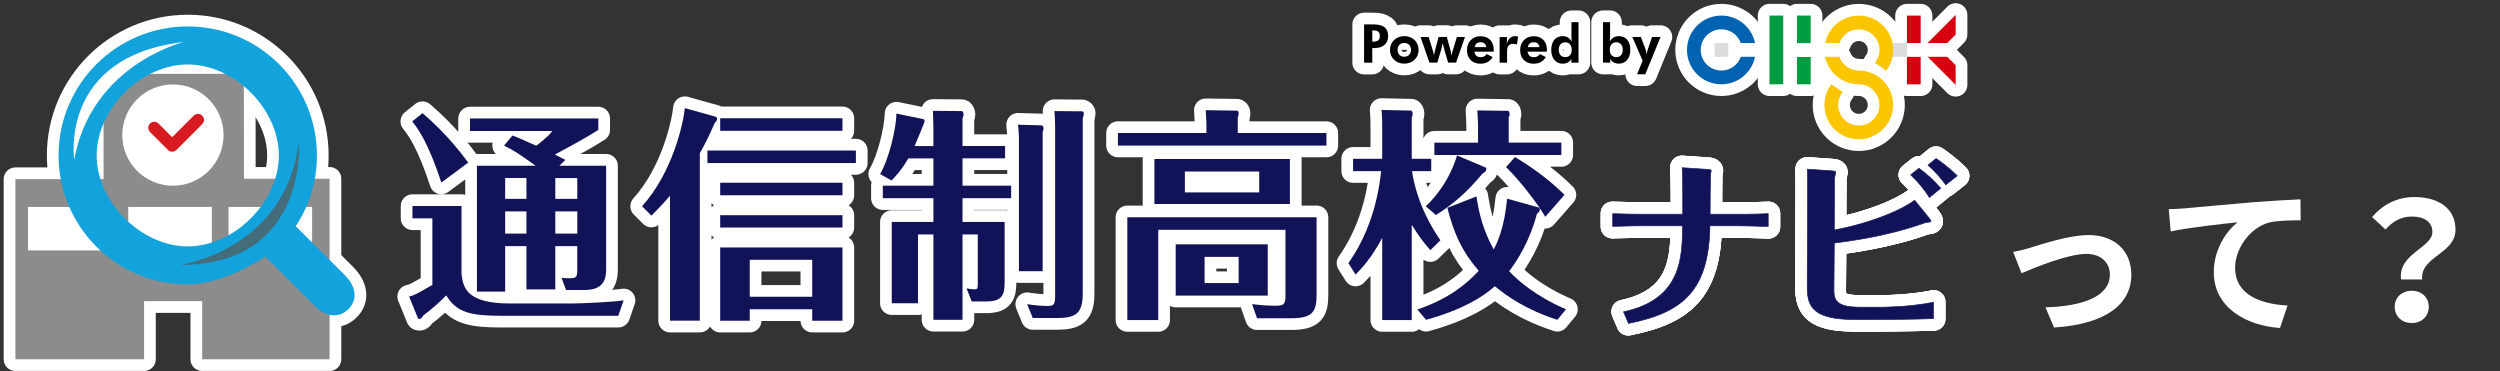 <svg width="310" height="46" viewBox="0 0 310 46" fill="none" xmlns="http://www.w3.org/2000/svg">
<rect x="0" y="0" width="310" height="46" fill="#333333" stroke="none"/>
<path d="M249.635 31.241C250.225 31.139 251.159 30.916 251.769 30.712C253.13 30.306 256.544 29.148 258.982 29.148C262.152 29.148 264.285 31.037 264.285 34.085C264.285 37.722 261.095 40.222 254.695 40.608L253.638 38.108C258.21 37.986 261.624 36.788 261.624 34.045C261.624 32.541 260.486 31.484 258.738 31.484C256.402 31.484 252.399 33.151 250.672 33.882L249.635 31.241ZM268.922 25.937C269.715 25.917 270.487 25.876 270.893 25.836C272.559 25.673 275.892 25.389 279.569 25.064C281.642 24.901 283.857 24.779 285.259 24.718L285.279 27.319C284.202 27.319 282.475 27.339 281.398 27.583C278.98 28.233 277.151 30.834 277.151 33.212C277.151 36.524 280.26 37.702 283.654 37.885L282.719 40.669C278.492 40.384 274.51 38.108 274.51 33.76C274.51 30.855 276.135 28.579 277.477 27.563C275.749 27.746 271.503 28.193 269.166 28.701L268.922 25.937ZM297.735 34.654C297.308 31.464 301.616 30.733 301.616 28.762C301.616 27.543 300.64 26.852 299.055 26.852C297.796 26.852 296.739 27.4 295.804 28.457L294.138 26.913C295.418 25.409 297.206 24.434 299.381 24.434C302.327 24.434 304.481 25.795 304.481 28.497C304.481 31.484 300.051 31.83 300.356 34.654H297.735ZM296.942 38.047C296.942 36.869 297.836 36.056 299.055 36.056C300.275 36.056 301.169 36.869 301.169 38.047C301.169 39.226 300.275 40.059 299.055 40.059C297.836 40.059 296.942 39.226 296.942 38.047Z" fill="white"/>
<g clip-path="url(#clip0_361_2135)">
<path d="M30.25 22.163H40.87V44.549H25.069V37.341H17.865V44.549H1.907V22.212H12.841V9.156H30.238L30.25 22.163Z" stroke="white" stroke-width="2.901" stroke-linecap="round" stroke-linejoin="round"/>
<path d="M13.832 25.661H3.47V31.049H13.832V25.661Z" stroke="white" stroke-width="2.901" stroke-linecap="round" stroke-linejoin="round"/>
<path d="M26.267 25.661H15.905V31.049H26.267V25.661Z" stroke="white" stroke-width="2.901" stroke-linecap="round" stroke-linejoin="round"/>
<path d="M38.702 25.661H28.339V31.049H38.702V25.661Z" stroke="white" stroke-width="2.901" stroke-linecap="round" stroke-linejoin="round"/>
<path d="M42.784 34.145L36.807 28.181C36.762 28.135 36.712 28.106 36.662 28.065C38.329 25.54 39.298 22.523 39.298 19.273C39.298 10.441 32.128 3.278 23.283 3.278C14.437 3.278 7.262 10.436 7.262 19.273C7.262 28.11 14.433 35.269 23.278 35.269C26.532 35.269 30.383 33.47 32.911 31.808C32.953 31.853 32.986 31.907 33.031 31.953L39.008 37.917C40.281 39.185 41.926 39.6 43.199 38.332C44.471 37.063 44.057 35.418 42.784 34.149V34.145ZM23.283 30.552C17.505 30.552 11.988 25.043 11.988 19.273C11.988 13.504 17.5 7.995 23.283 7.995C29.065 7.995 34.578 13.504 34.578 19.273C34.578 25.043 29.065 30.552 23.283 30.552Z" stroke="white" stroke-width="2.901" stroke-linecap="round" stroke-linejoin="round"/>
<path d="M21.442 23.029C24.91 23.029 27.722 20.217 27.722 16.749C27.722 13.281 24.91 10.47 21.442 10.47C17.974 10.47 15.163 13.281 15.163 16.749C15.163 20.217 17.974 23.029 21.442 23.029Z" stroke="white" stroke-width="2.901" stroke-linecap="round" stroke-linejoin="round"/>
<path d="M21.351 18.813C21.16 18.813 20.97 18.739 20.825 18.594L18.603 16.372C18.313 16.082 18.313 15.609 18.603 15.319C18.893 15.029 19.366 15.029 19.656 15.319L21.351 17.014L24.024 14.341C24.315 14.051 24.787 14.051 25.077 14.341C25.367 14.631 25.367 15.104 25.077 15.394L21.877 18.594C21.732 18.739 21.542 18.813 21.351 18.813Z" stroke="white" stroke-width="2.901" stroke-linecap="round" stroke-linejoin="round"/>
<path d="M9.202 19.85C9.202 19.85 7.238 7.004 22.814 5.201C22.814 5.201 11.308 7.966 9.198 19.854L9.202 19.85Z" stroke="white" stroke-width="2.901" stroke-linecap="round" stroke-linejoin="round"/>
<path d="M37.081 17.429C37.081 17.429 38.362 32.889 22.321 32.852C22.321 32.852 35.506 31.053 37.081 17.429Z" stroke="white" stroke-width="2.901" stroke-linecap="round" stroke-linejoin="round"/>
<path d="M219.258 28.09C216.979 28.019 216.32 27.999 215.545 27.999H212.034C211.918 35.977 208.73 38.759 201.937 40.102L201.323 38.668C208.527 37.117 208.594 31.965 208.639 27.999H203.831C202.944 27.999 202.671 27.999 199.98 28.069V26.498C201.506 26.544 202.534 26.569 203.831 26.569H208.664V24.107C208.664 23.24 208.639 21.599 208.594 20.803L211.715 21.01C212.1 21.031 212.191 21.081 212.191 21.193C212.191 21.238 212.121 21.512 212.1 21.582C212.079 21.74 212.055 25.777 212.055 26.573H215.52C216.158 26.573 217.663 26.573 219.258 26.502V28.098V28.09Z" stroke="white" stroke-width="2.901" stroke-linecap="round" stroke-linejoin="round"/>
<path d="M201.908 40.151L201.895 40.122L201.261 38.639L201.311 38.626C204.494 37.942 206.563 36.5 207.624 34.22C208.54 32.26 208.573 30.021 208.594 28.04H203.827C202.936 28.04 202.666 28.04 199.976 28.11H199.935V26.452H199.976C201.456 26.498 202.509 26.523 203.827 26.523H208.618V24.102C208.618 23.224 208.594 21.582 208.548 20.799V20.753H208.594L211.715 20.96C212.071 20.981 212.233 21.018 212.233 21.184C212.233 21.238 212.162 21.52 212.142 21.586C212.121 21.731 212.1 25.644 212.096 26.523H215.52C216.162 26.523 217.663 26.523 219.254 26.452H219.296V28.131L218.587 28.11C216.825 28.056 216.233 28.04 215.536 28.04H212.067C212.005 31.974 211.192 34.684 209.514 36.566C207.955 38.311 205.617 39.414 201.937 40.143L201.904 40.151H201.908ZM201.377 38.697L201.958 40.056C205.601 39.331 207.914 38.236 209.456 36.512C211.126 34.639 211.934 31.936 211.988 27.998V27.957H215.54C216.237 27.957 216.83 27.974 218.591 28.027L219.213 28.048V26.54C217.634 26.606 216.15 26.606 215.516 26.606H212.009V26.564C212.009 25.752 212.034 21.727 212.055 21.566C212.079 21.483 212.146 21.217 212.146 21.184C212.146 21.118 212.113 21.068 211.706 21.043L208.631 20.84C208.672 21.644 208.697 23.236 208.697 24.102V26.606H203.823C202.517 26.606 201.473 26.581 200.014 26.54V28.027C202.662 27.961 202.936 27.961 203.823 27.961H208.676V28.003C208.652 30 208.627 32.268 207.698 34.261C206.629 36.554 204.561 38.004 201.377 38.701V38.697Z" stroke="white" stroke-width="2.901" stroke-linecap="round" stroke-linejoin="round"/>
<path d="M227.445 28.525C231.092 27.841 235.262 26.428 237.405 24.832L239.183 27.02C239.274 27.132 239.432 27.34 239.432 27.451C239.432 27.543 238.773 27.588 238.657 27.634C234.143 29.275 229.219 29.913 227.441 30.141L227.395 35.861C227.395 37.275 227.689 38.096 230.769 38.096H233.003C233.505 38.096 236.651 38.096 239.726 37.482V39.509C237.38 39.6 232.978 39.621 232.294 39.621H230.04C224.796 39.621 224.092 38.004 224.092 35.609L224.137 23.916C224.137 23.074 224.137 21.818 224.116 20.977L227.126 21.184C227.582 21.209 227.627 21.276 227.627 21.367C227.627 21.479 227.47 22.005 227.47 22.142L227.449 28.525H227.445ZM239.25 24.488C238.586 23.439 237.699 22.39 236.924 21.686L237.948 20.865C238.951 21.595 239.817 22.39 240.638 23.348L239.25 24.488ZM241.281 22.917C240.642 22.075 239.888 21.163 239.071 20.48L240.074 19.659C240.485 19.933 241.625 20.728 242.694 21.802L241.281 22.917Z" stroke="white" stroke-width="2.901" stroke-linecap="round" stroke-linejoin="round"/>
<path d="M232.298 39.666H230.044C225.008 39.666 224.054 38.24 224.054 35.613L224.1 23.92C224.1 23.087 224.1 21.823 224.079 20.981V20.936H224.125L227.134 21.143C227.544 21.163 227.673 21.217 227.673 21.367C227.673 21.425 227.64 21.57 227.598 21.731C227.561 21.893 227.515 22.071 227.515 22.142L227.494 28.475C232.083 27.609 235.768 26.005 237.388 24.799L237.422 24.774L237.446 24.803L239.225 26.991C239.353 27.153 239.486 27.331 239.486 27.451C239.486 27.538 239.332 27.567 238.955 27.621C238.839 27.638 238.719 27.654 238.686 27.671C234.168 29.312 229.186 29.959 227.499 30.174L227.453 35.861C227.453 37.225 227.677 38.054 230.786 38.054H233.02C234.114 38.054 236.961 37.996 239.734 37.441L239.784 37.432V39.55H239.743C237.355 39.646 232.899 39.666 232.311 39.666H232.298ZM224.158 21.023C224.179 21.864 224.179 23.099 224.179 23.92L224.133 35.613C224.133 38.187 225.074 39.584 230.039 39.584H232.294C232.883 39.584 237.289 39.563 239.685 39.472V37.532C236.92 38.079 234.093 38.137 233.003 38.137H230.769C227.59 38.137 227.354 37.237 227.354 35.861L227.399 30.104H227.436C229.086 29.889 234.106 29.246 238.644 27.596C238.686 27.58 238.781 27.563 238.934 27.543C239.08 27.522 239.349 27.48 239.395 27.443C239.386 27.335 239.212 27.116 239.154 27.045L237.401 24.89C235.751 26.104 232.05 27.704 227.453 28.566L227.403 28.575V28.525L227.428 22.142C227.428 22.067 227.47 21.893 227.515 21.715C227.553 21.57 227.59 21.416 227.59 21.367C227.59 21.317 227.59 21.25 227.126 21.226L224.162 21.023H224.158ZM239.241 24.55L239.216 24.508C238.582 23.505 237.716 22.461 236.899 21.715L236.862 21.682L237.952 20.811L237.977 20.828C238.997 21.57 239.85 22.357 240.675 23.319L240.704 23.352L240.671 23.377L239.245 24.546L239.241 24.55ZM236.99 21.686C237.79 22.424 238.636 23.443 239.262 24.425L240.584 23.344C239.78 22.411 238.943 21.64 237.956 20.915L236.995 21.686H236.99ZM241.272 22.975L241.247 22.942C240.725 22.249 239.925 21.246 239.042 20.509L239.005 20.475L240.07 19.605L240.095 19.622C240.431 19.845 241.616 20.666 242.723 21.769L242.756 21.802L241.272 22.975ZM239.133 20.48C239.996 21.205 240.771 22.175 241.289 22.859L242.632 21.798C241.566 20.741 240.439 19.953 240.074 19.709L239.133 20.48Z" stroke="white" stroke-width="2.901" stroke-linecap="round" stroke-linejoin="round"/>
<path d="M219.258 28.09C216.979 28.019 216.32 27.999 215.545 27.999H212.034C211.918 35.977 208.73 38.759 201.937 40.102L201.323 38.668C208.527 37.117 208.594 31.965 208.639 27.999H203.831C202.944 27.999 202.671 27.999 199.98 28.069V26.498C201.506 26.544 202.534 26.569 203.831 26.569H208.664V24.107C208.664 23.24 208.639 21.599 208.594 20.803L211.715 21.01C212.1 21.031 212.191 21.081 212.191 21.193C212.191 21.238 212.121 21.512 212.1 21.582C212.079 21.74 212.055 25.777 212.055 26.573H215.52C216.158 26.573 217.663 26.573 219.258 26.502V28.098V28.09Z" stroke="white" stroke-width="2.901" stroke-linecap="round" stroke-linejoin="round"/>
<path d="M201.908 40.151L201.895 40.122L201.261 38.639L201.311 38.626C204.494 37.942 206.563 36.5 207.624 34.22C208.54 32.26 208.573 30.021 208.594 28.04H203.827C202.936 28.04 202.666 28.04 199.976 28.11H199.935V26.452H199.976C201.456 26.498 202.509 26.523 203.827 26.523H208.618V24.102C208.618 23.224 208.594 21.582 208.548 20.799V20.753H208.594L211.715 20.96C212.071 20.981 212.233 21.018 212.233 21.184C212.233 21.238 212.162 21.52 212.142 21.586C212.121 21.731 212.1 25.644 212.096 26.523H215.52C216.162 26.523 217.663 26.523 219.254 26.452H219.296V28.131L218.587 28.11C216.825 28.056 216.233 28.04 215.536 28.04H212.067C212.005 31.974 211.192 34.684 209.514 36.566C207.955 38.311 205.617 39.414 201.937 40.143L201.904 40.151H201.908ZM201.377 38.697L201.958 40.056C205.601 39.331 207.914 38.236 209.456 36.512C211.126 34.639 211.934 31.936 211.988 27.998V27.957H215.54C216.237 27.957 216.83 27.974 218.591 28.027L219.213 28.048V26.54C217.634 26.606 216.15 26.606 215.516 26.606H212.009V26.564C212.009 25.752 212.034 21.727 212.055 21.566C212.079 21.483 212.146 21.217 212.146 21.184C212.146 21.118 212.113 21.068 211.706 21.043L208.631 20.84C208.672 21.644 208.697 23.236 208.697 24.102V26.606H203.823C202.517 26.606 201.473 26.581 200.014 26.54V28.027C202.662 27.961 202.936 27.961 203.823 27.961H208.676V28.003C208.652 30 208.627 32.268 207.698 34.261C206.629 36.554 204.561 38.004 201.377 38.701V38.697Z" stroke="white" stroke-width="2.901" stroke-linecap="round" stroke-linejoin="round"/>
<path d="M227.445 28.525C231.092 27.841 235.262 26.428 237.405 24.832L239.183 27.02C239.274 27.132 239.432 27.34 239.432 27.451C239.432 27.543 238.773 27.588 238.657 27.634C234.143 29.275 229.219 29.913 227.441 30.141L227.395 35.861C227.395 37.275 227.689 38.096 230.769 38.096H233.003C233.505 38.096 236.651 38.096 239.726 37.482V39.509C237.38 39.6 232.978 39.621 232.294 39.621H230.04C224.796 39.621 224.092 38.004 224.092 35.609L224.137 23.916C224.137 23.074 224.137 21.818 224.116 20.977L227.126 21.184C227.582 21.209 227.627 21.276 227.627 21.367C227.627 21.479 227.47 22.005 227.47 22.142L227.449 28.525H227.445ZM239.25 24.488C238.586 23.439 237.699 22.39 236.924 21.686L237.948 20.865C238.951 21.595 239.817 22.39 240.638 23.348L239.25 24.488ZM241.281 22.917C240.642 22.075 239.888 21.163 239.071 20.48L240.074 19.659C240.485 19.933 241.625 20.728 242.694 21.802L241.281 22.917Z" stroke="white" stroke-width="2.901" stroke-linecap="round" stroke-linejoin="round"/>
<path d="M232.298 39.666H230.044C225.008 39.666 224.054 38.24 224.054 35.613L224.1 23.92C224.1 23.087 224.1 21.823 224.079 20.981V20.936H224.125L227.134 21.143C227.544 21.163 227.673 21.217 227.673 21.367C227.673 21.425 227.64 21.57 227.598 21.731C227.561 21.893 227.515 22.071 227.515 22.142L227.494 28.475C232.083 27.609 235.768 26.005 237.388 24.799L237.422 24.774L237.446 24.803L239.225 26.991C239.353 27.153 239.486 27.331 239.486 27.451C239.486 27.538 239.332 27.567 238.955 27.621C238.839 27.638 238.719 27.654 238.686 27.671C234.168 29.312 229.186 29.959 227.499 30.174L227.453 35.861C227.453 37.225 227.677 38.054 230.786 38.054H233.02C234.114 38.054 236.961 37.996 239.734 37.441L239.784 37.432V39.55H239.743C237.355 39.646 232.899 39.666 232.311 39.666H232.298ZM224.158 21.023C224.179 21.864 224.179 23.099 224.179 23.92L224.133 35.613C224.133 38.187 225.074 39.584 230.039 39.584H232.294C232.883 39.584 237.289 39.563 239.685 39.472V37.532C236.92 38.079 234.093 38.137 233.003 38.137H230.769C227.59 38.137 227.354 37.237 227.354 35.861L227.399 30.104H227.436C229.086 29.889 234.106 29.246 238.644 27.596C238.686 27.58 238.781 27.563 238.934 27.543C239.08 27.522 239.349 27.48 239.395 27.443C239.386 27.335 239.212 27.116 239.154 27.045L237.401 24.89C235.751 26.104 232.05 27.704 227.453 28.566L227.403 28.575V28.525L227.428 22.142C227.428 22.067 227.47 21.893 227.515 21.715C227.553 21.57 227.59 21.416 227.59 21.367C227.59 21.317 227.59 21.25 227.126 21.226L224.162 21.023H224.158ZM239.241 24.55L239.216 24.508C238.582 23.505 237.716 22.461 236.899 21.715L236.862 21.682L237.952 20.811L237.977 20.828C238.997 21.57 239.85 22.357 240.675 23.319L240.704 23.352L240.671 23.377L239.245 24.546L239.241 24.55ZM236.99 21.686C237.79 22.424 238.636 23.443 239.262 24.425L240.584 23.344C239.78 22.411 238.943 21.64 237.956 20.915L236.995 21.686H236.99ZM241.272 22.975L241.247 22.942C240.725 22.249 239.925 21.246 239.042 20.509L239.005 20.475L240.07 19.605L240.095 19.622C240.431 19.845 241.616 20.666 242.723 21.769L242.756 21.802L241.272 22.975ZM239.133 20.48C239.996 21.205 240.771 22.175 241.289 22.859L242.632 21.798C241.566 20.741 240.439 19.953 240.074 19.709L239.133 20.48Z" stroke="white" stroke-width="2.901" stroke-linecap="round" stroke-linejoin="round"/>
<path d="M219.258 28.09C216.979 28.019 216.32 27.999 215.545 27.999H212.034C211.918 35.977 208.73 38.759 201.937 40.102L201.323 38.668C208.527 37.117 208.594 31.965 208.639 27.999H203.831C202.944 27.999 202.671 27.999 199.98 28.069V26.498C201.506 26.544 202.534 26.569 203.831 26.569H208.664V24.107C208.664 23.24 208.639 21.599 208.594 20.803L211.715 21.01C212.1 21.031 212.191 21.081 212.191 21.193C212.191 21.238 212.121 21.512 212.1 21.582C212.079 21.74 212.055 25.777 212.055 26.573H215.52C216.158 26.573 217.663 26.573 219.258 26.502V28.098V28.09Z" stroke="white" stroke-width="2.901" stroke-linecap="round" stroke-linejoin="round"/>
<path d="M201.908 40.151L201.895 40.122L201.261 38.639L201.311 38.626C204.494 37.942 206.563 36.5 207.624 34.22C208.54 32.26 208.573 30.021 208.594 28.04H203.827C202.936 28.04 202.666 28.04 199.976 28.11H199.935V26.452H199.976C201.456 26.498 202.509 26.523 203.827 26.523H208.618V24.102C208.618 23.224 208.594 21.582 208.548 20.799V20.753H208.594L211.715 20.96C212.071 20.981 212.233 21.018 212.233 21.184C212.233 21.238 212.162 21.52 212.142 21.586C212.121 21.731 212.1 25.644 212.096 26.523H215.52C216.162 26.523 217.663 26.523 219.254 26.452H219.296V28.131L218.587 28.11C216.825 28.056 216.233 28.04 215.536 28.04H212.067C212.005 31.974 211.192 34.684 209.514 36.566C207.955 38.311 205.617 39.414 201.937 40.143L201.904 40.151H201.908ZM201.377 38.697L201.958 40.056C205.601 39.331 207.914 38.236 209.456 36.512C211.126 34.639 211.934 31.936 211.988 27.998V27.957H215.54C216.237 27.957 216.83 27.974 218.591 28.027L219.213 28.048V26.54C217.634 26.606 216.15 26.606 215.516 26.606H212.009V26.564C212.009 25.752 212.034 21.727 212.055 21.566C212.079 21.483 212.146 21.217 212.146 21.184C212.146 21.118 212.113 21.068 211.706 21.043L208.631 20.84C208.672 21.644 208.697 23.236 208.697 24.102V26.606H203.823C202.517 26.606 201.473 26.581 200.014 26.54V28.027C202.662 27.961 202.936 27.961 203.823 27.961H208.676V28.003C208.652 30 208.627 32.268 207.698 34.261C206.629 36.554 204.561 38.004 201.377 38.701V38.697Z" stroke="white" stroke-width="2.901" stroke-linecap="round" stroke-linejoin="round"/>
<path d="M227.445 28.525C231.092 27.841 235.262 26.428 237.405 24.832L239.183 27.02C239.274 27.132 239.432 27.34 239.432 27.451C239.432 27.543 238.773 27.588 238.657 27.634C234.143 29.275 229.219 29.913 227.441 30.141L227.395 35.861C227.395 37.275 227.689 38.096 230.769 38.096H233.003C233.505 38.096 236.651 38.096 239.726 37.482V39.509C237.38 39.6 232.978 39.621 232.294 39.621H230.04C224.796 39.621 224.092 38.004 224.092 35.609L224.137 23.916C224.137 23.074 224.137 21.818 224.116 20.977L227.126 21.184C227.582 21.209 227.627 21.276 227.627 21.367C227.627 21.479 227.47 22.005 227.47 22.142L227.449 28.525H227.445ZM239.25 24.488C238.586 23.439 237.699 22.39 236.924 21.686L237.948 20.865C238.951 21.595 239.817 22.39 240.638 23.348L239.25 24.488ZM241.281 22.917C240.642 22.075 239.888 21.163 239.071 20.48L240.074 19.659C240.485 19.933 241.625 20.728 242.694 21.802L241.281 22.917Z" stroke="white" stroke-width="2.901" stroke-linecap="round" stroke-linejoin="round"/>
<path d="M232.298 39.666H230.044C225.008 39.666 224.054 38.24 224.054 35.613L224.1 23.92C224.1 23.087 224.1 21.823 224.079 20.981V20.936H224.125L227.134 21.143C227.544 21.163 227.673 21.217 227.673 21.367C227.673 21.425 227.64 21.57 227.598 21.731C227.561 21.893 227.515 22.071 227.515 22.142L227.494 28.475C232.083 27.609 235.768 26.005 237.388 24.799L237.422 24.774L237.446 24.803L239.225 26.991C239.353 27.153 239.486 27.331 239.486 27.451C239.486 27.538 239.332 27.567 238.955 27.621C238.839 27.638 238.719 27.654 238.686 27.671C234.168 29.312 229.186 29.959 227.499 30.174L227.453 35.861C227.453 37.225 227.677 38.054 230.786 38.054H233.02C234.114 38.054 236.961 37.996 239.734 37.441L239.784 37.432V39.55H239.743C237.355 39.646 232.899 39.666 232.311 39.666H232.298ZM224.158 21.023C224.179 21.864 224.179 23.099 224.179 23.92L224.133 35.613C224.133 38.187 225.074 39.584 230.039 39.584H232.294C232.883 39.584 237.289 39.563 239.685 39.472V37.532C236.92 38.079 234.093 38.137 233.003 38.137H230.769C227.59 38.137 227.354 37.237 227.354 35.861L227.399 30.104H227.436C229.086 29.889 234.106 29.246 238.644 27.596C238.686 27.58 238.781 27.563 238.934 27.543C239.08 27.522 239.349 27.48 239.395 27.443C239.386 27.335 239.212 27.116 239.154 27.045L237.401 24.89C235.751 26.104 232.05 27.704 227.453 28.566L227.403 28.575V28.525L227.428 22.142C227.428 22.067 227.47 21.893 227.515 21.715C227.553 21.57 227.59 21.416 227.59 21.367C227.59 21.317 227.59 21.25 227.126 21.226L224.162 21.023H224.158ZM239.241 24.55L239.216 24.508C238.582 23.505 237.716 22.461 236.899 21.715L236.862 21.682L237.952 20.811L237.977 20.828C238.997 21.57 239.85 22.357 240.675 23.319L240.704 23.352L240.671 23.377L239.245 24.546L239.241 24.55ZM236.99 21.686C237.79 22.424 238.636 23.443 239.262 24.425L240.584 23.344C239.78 22.411 238.943 21.64 237.956 20.915L236.995 21.686H236.99ZM241.272 22.975L241.247 22.942C240.725 22.249 239.925 21.246 239.042 20.509L239.005 20.475L240.07 19.605L240.095 19.622C240.431 19.845 241.616 20.666 242.723 21.769L242.756 21.802L241.272 22.975ZM239.133 20.48C239.996 21.205 240.771 22.175 241.289 22.859L242.632 21.798C241.566 20.741 240.439 19.953 240.074 19.709L239.133 20.48Z" stroke="white" stroke-width="2.901" stroke-linecap="round" stroke-linejoin="round"/>
<path d="M57.225 25.549V33.992C57.449 35.799 57.975 37.631 63.281 37.631H70.891C72.251 37.631 76.139 37.437 77.332 37.242L76.665 39.157H62.195C58.39 39.157 56.612 38.767 55.335 36.628C54.639 37.35 53.503 38.377 52.475 39.128C52.392 39.323 52.227 39.542 52.032 39.542C52.003 39.542 51.866 39.542 51.837 39.488L50.726 36.765C51.31 36.653 51.671 36.458 53.615 35.323V27.074H51.145V25.545H57.225V25.549ZM54.726 22.635C53.089 17.665 51.895 16.053 51.116 15.054L52.392 14.026C55.418 16.608 57.391 19.249 58.058 20.165L54.726 22.635ZM68.86 35.882H65.279V30.523H62.639V36.16H59.14V20.55H66.415C64.276 19.021 63.861 18.747 62.498 18.051L63.555 16.799C64.081 16.994 64.665 17.243 66.498 18.076C67.024 17.686 67.637 17.131 67.886 16.911C68.164 16.662 68.3 16.492 68.471 16.244H58.278V14.689H74.191V16.107C72.11 17.442 68.943 19.079 68.802 19.162C69.304 19.41 69.581 19.551 70.108 19.829L69.358 20.55H75.16V33.408C75.16 35.103 74.439 35.961 72.412 35.961H70.191L69.635 34.461C71.496 34.602 71.579 34.461 71.579 33.491V30.519H68.856V35.878L68.86 35.882ZM65.279 22.076H62.639V24.658H65.279V22.076ZM65.279 26.216H62.639V28.964H65.279V26.216ZM68.86 24.662H71.583V22.08H68.86V24.662ZM68.86 28.964H71.583V26.216H68.86V28.964Z" stroke="white" stroke-width="2.901" stroke-linecap="round" stroke-linejoin="round"/>
<path d="M86.775 39.766H83.081V24.268C82.107 25.408 81.361 26.158 80.777 26.738L79.612 25.574C83.417 21.379 84.752 15.216 84.918 13.408L88.611 14.436C88.723 14.465 88.917 14.519 88.917 14.743C88.917 14.938 88.781 15.075 88.611 15.27C87.972 16.77 87.446 17.823 86.779 18.992V39.766H86.775ZM106.131 20.218H87.719V18.664H106.131V20.218ZM104.465 16.219H89.303V14.664H104.465V16.219ZM104.465 24.214H89.303V22.66H104.465V24.214ZM104.465 28.214H89.303V26.685H104.465V28.214ZM92.967 38.353V39.77H89.303V30.689H104.465V39.77H100.718V38.353H92.971H92.967ZM100.714 36.798V32.214H92.967V36.798H100.714Z" stroke="white" stroke-width="2.901" stroke-linecap="round" stroke-linejoin="round"/>
<path d="M115.739 18.105V15.771C115.739 15.299 115.71 14.436 115.685 13.744L119.242 13.773C119.407 13.773 119.49 14.08 119.49 14.188C119.49 14.324 119.378 14.577 119.353 14.689V18.105H124.63V19.634H119.353V23.02H125.38V24.575H119.353V27.518H124.576V34.85C124.576 36.487 124.381 37.379 122.271 37.379H120.493L119.855 35.766C120.245 35.82 120.605 35.878 120.8 35.878C121.19 35.878 121.244 35.824 121.244 35.157V29.076H119.353V39.658H115.743V29.076H113.828V37.602H110.579V27.522H115.743V24.579H109.468V23.025H115.743V19.638H112.635C111.83 21.027 111.105 21.806 110.55 22.386L109.132 21.582C110.214 19.779 111.13 15.945 111.159 14.084L114.545 14.78C114.599 14.809 114.657 14.917 114.657 15.058C114.657 15.141 113.741 17.334 113.41 18.113H115.743L115.739 18.105ZM129.206 15.551C129.289 15.551 129.401 15.746 129.401 15.883C129.401 16.078 129.347 16.273 129.289 16.355V33.627H126.346V16.965C126.346 16.77 126.292 15.991 126.234 15.464L129.206 15.547V15.551ZM134.205 13.802C134.288 13.831 134.4 13.914 134.4 14.08C134.4 14.217 134.317 14.498 134.259 14.689V36.433C134.259 38.904 133.343 39.434 131.063 39.434H128.062L127.366 37.714C128.364 37.88 129.281 37.938 129.919 37.938C130.64 37.938 130.835 37.801 130.835 36.715V15.663C130.835 15.497 130.806 14.358 130.752 13.773L134.196 13.802H134.205Z" stroke="white" stroke-width="2.901" stroke-linecap="round" stroke-linejoin="round"/>
<path d="M164.479 16.496V18.051H138.623V16.496H149.595V15.249C149.595 14.917 149.512 13.972 149.512 13.665L153.4 13.719C153.429 13.719 153.595 13.802 153.595 14.051C153.595 14.134 153.595 14.188 153.483 14.635V16.496H164.479ZM163.257 26.937V36.574C163.257 38.655 162.755 39.463 160.09 39.463H155.87L155.261 37.714C156.04 37.797 156.956 37.909 158.009 37.909C159.12 37.909 159.398 37.826 159.398 36.715V28.496H143.622V39.687H139.788V26.942H163.257V26.937ZM159.949 19.717V25.3H143.145V19.717H159.949ZM157.201 30.299V36.657H145.786V30.299H157.201ZM146.926 21.271V23.854H156.144V21.271H146.926ZM149.371 31.853V35.103H153.591V31.853H149.371Z" stroke="white" stroke-width="2.901" stroke-linecap="round" stroke-linejoin="round"/>
<path d="M177.362 31.02C176.363 29.88 176.002 29.354 175.057 27.883V39.687H171.393V29.495C170.004 32.106 168.811 33.3 168.089 34.05L167.202 32.633C169.561 29.271 170.842 25.3 171.256 21.218H167.783V19.688H171.393V16.132C171.393 15.216 171.393 14.495 171.31 13.632L175.003 13.715C175.032 13.715 175.169 13.856 175.169 14.076C175.169 14.271 175.115 14.436 175.057 14.548V19.688H177.474V21.218H175.086C175.364 23.108 176.197 26.299 178.613 29.797L177.366 31.02H177.362ZM183.082 24.355C183.359 26.245 183.832 28.409 185.22 30.937C185.693 30.021 186.526 28.297 186.887 24.633L190.746 25.715C190.882 25.744 190.94 25.852 190.94 26.021C190.94 26.191 190.746 26.382 190.58 26.523C189.693 29.884 188.134 32.326 187.135 33.632C188.105 34.66 190.302 36.686 194.19 38.353L193.108 39.658C189.303 38.435 186.858 36.74 185.361 35.493C183.861 36.827 181.419 38.382 176.835 39.658L175.753 38.382C177.225 37.855 180.445 36.744 183.363 33.578C181.279 31.19 180.28 28.939 179.475 25.773L183.086 24.355H183.082ZM176.806 25.578C179.724 22.801 180.611 19.497 180.665 19.274L184.221 20.774C184.25 20.803 184.304 20.828 184.304 20.886C184.304 21.247 184.139 21.358 183.832 21.524C181.859 23.858 180.416 25.163 178.054 26.664L176.802 25.582L176.806 25.578ZM193.61 17.69V19.22H177.863V17.69H183.276V15.634C183.276 15.386 183.247 14.66 183.193 13.69L186.999 13.744C187.11 13.744 187.193 13.993 187.193 14.105C187.193 14.329 187.139 14.436 187.081 14.548V17.686H193.61V17.69ZM191.608 26.884C190.775 25.412 188.524 22.44 186.75 20.72L187.861 19.468C189.361 20.384 191.778 21.939 193.999 24.16L191.612 26.884H191.608Z" stroke="white" stroke-width="2.901" stroke-linecap="round" stroke-linejoin="round"/>
<path d="M169.146 7.767V3.025H170.311C170.933 3.025 171.393 3.146 171.687 3.382C171.986 3.618 172.131 3.987 172.131 4.484C172.131 4.944 171.982 5.305 171.683 5.566C171.385 5.827 170.97 5.96 170.44 5.96H170.162V7.771H169.142L169.146 7.767ZM170.166 5.164H170.311C170.589 5.164 170.788 5.106 170.912 4.994C171.037 4.878 171.099 4.696 171.099 4.443C171.099 4.211 171.037 4.041 170.912 3.933C170.788 3.825 170.585 3.771 170.311 3.771H170.166V5.164Z" stroke="white" stroke-width="2.901" stroke-linecap="round" stroke-linejoin="round"/>
<path d="M175.907 6.188C175.907 6.677 175.741 7.083 175.405 7.407C175.07 7.73 174.651 7.891 174.137 7.891C173.623 7.891 173.196 7.73 172.86 7.407C172.525 7.083 172.359 6.677 172.359 6.188C172.359 5.699 172.529 5.297 172.865 4.969C173.2 4.642 173.627 4.48 174.137 4.48C174.647 4.48 175.074 4.642 175.405 4.961C175.737 5.284 175.903 5.691 175.903 6.184L175.907 6.188ZM174.966 6.184C174.966 5.927 174.891 5.72 174.738 5.562C174.589 5.409 174.386 5.33 174.129 5.33C173.872 5.33 173.673 5.409 173.524 5.558C173.374 5.711 173.3 5.919 173.3 6.18C173.3 6.441 173.374 6.644 173.524 6.801C173.673 6.959 173.876 7.033 174.129 7.033C174.382 7.033 174.585 6.955 174.734 6.801C174.883 6.648 174.962 6.437 174.962 6.18L174.966 6.184Z" stroke="white" stroke-width="2.901" stroke-linecap="round" stroke-linejoin="round"/>
<path d="M179.405 4.588L179.865 6.234C179.873 6.267 179.886 6.325 179.898 6.404C179.911 6.487 179.936 6.652 179.973 6.909C179.994 6.81 180.019 6.706 180.048 6.594C180.077 6.482 180.114 6.362 180.155 6.225L180.653 4.588H181.656L180.553 7.763H179.567L179.09 6.118C179.082 6.089 179.069 6.039 179.049 5.973C178.978 5.724 178.924 5.521 178.891 5.363C178.862 5.508 178.837 5.645 178.808 5.765C178.779 5.885 178.754 6.002 178.721 6.105L178.232 7.763H177.25L176.147 4.588H177.154L177.639 6.163C177.681 6.304 177.718 6.437 177.747 6.549C177.776 6.665 177.797 6.781 177.818 6.905C177.834 6.772 177.855 6.648 177.88 6.524C177.905 6.404 177.93 6.283 177.963 6.167L178.385 4.584H179.393L179.405 4.588Z" stroke="white" stroke-width="2.901" stroke-linecap="round" stroke-linejoin="round"/>
<path d="M185.212 6.408H182.825C182.862 6.636 182.945 6.806 183.073 6.922C183.202 7.038 183.38 7.092 183.6 7.092C183.77 7.092 183.915 7.058 184.035 6.996C184.155 6.934 184.259 6.835 184.342 6.702L185.088 7.075C184.914 7.353 184.707 7.56 184.458 7.697C184.209 7.833 183.919 7.9 183.579 7.9C183.065 7.9 182.659 7.746 182.356 7.44C182.058 7.133 181.905 6.723 181.905 6.205C181.905 5.686 182.062 5.297 182.377 4.973C182.692 4.65 183.094 4.493 183.583 4.493C184.072 4.493 184.487 4.642 184.781 4.944C185.075 5.247 185.22 5.657 185.22 6.176C185.22 6.205 185.22 6.234 185.22 6.267C185.22 6.3 185.212 6.35 185.208 6.416L185.212 6.408ZM184.3 5.848C184.275 5.649 184.201 5.496 184.081 5.392C183.96 5.288 183.799 5.239 183.592 5.239C183.384 5.239 183.218 5.288 183.094 5.392C182.97 5.496 182.891 5.645 182.858 5.848H184.3Z" stroke="white" stroke-width="2.901" stroke-linecap="round" stroke-linejoin="round"/>
<path d="M186.849 5.405C186.941 5.098 187.077 4.866 187.247 4.712C187.421 4.559 187.637 4.484 187.894 4.484C187.952 4.484 188.047 4.497 188.184 4.518C188.209 4.522 188.23 4.526 188.242 4.526L188.101 5.516C188.031 5.487 187.964 5.467 187.894 5.454C187.823 5.442 187.749 5.434 187.67 5.434C187.388 5.434 187.189 5.504 187.065 5.649C186.941 5.794 186.878 6.035 186.878 6.37V7.771H185.954V4.596H186.866L186.845 5.413L186.849 5.405Z" stroke="white" stroke-width="2.901" stroke-linecap="round" stroke-linejoin="round"/>
<path d="M191.807 6.408H189.419C189.457 6.636 189.539 6.806 189.668 6.922C189.796 7.038 189.975 7.092 190.194 7.092C190.364 7.092 190.509 7.058 190.63 6.996C190.75 6.934 190.853 6.835 190.936 6.702L191.682 7.075C191.508 7.353 191.301 7.56 191.052 7.697C190.804 7.833 190.513 7.9 190.174 7.9C189.66 7.9 189.253 7.746 188.951 7.44C188.652 7.133 188.499 6.723 188.499 6.205C188.499 5.686 188.657 5.297 188.972 4.973C189.287 4.65 189.689 4.493 190.178 4.493C190.667 4.493 191.081 4.642 191.376 4.944C191.67 5.247 191.815 5.657 191.815 6.176C191.815 6.205 191.815 6.234 191.815 6.267C191.815 6.3 191.807 6.35 191.803 6.416L191.807 6.408ZM190.895 5.848C190.87 5.649 190.795 5.496 190.675 5.392C190.555 5.288 190.393 5.239 190.186 5.239C189.979 5.239 189.813 5.288 189.689 5.392C189.564 5.496 189.486 5.645 189.452 5.848H190.895Z" stroke="white" stroke-width="2.901" stroke-linecap="round" stroke-linejoin="round"/>
<path d="M195.736 7.767H194.841L194.853 7.311C194.729 7.51 194.575 7.659 194.401 7.755C194.227 7.85 194.012 7.896 193.759 7.896C193.336 7.896 193 7.738 192.739 7.427C192.482 7.116 192.354 6.702 192.354 6.188C192.354 5.674 192.482 5.23 192.735 4.932C192.988 4.633 193.34 4.48 193.792 4.48C194.024 4.48 194.227 4.534 194.401 4.638C194.575 4.745 194.741 4.911 194.895 5.139C194.882 5.06 194.874 4.978 194.87 4.882C194.866 4.787 194.861 4.679 194.861 4.559V2.748H195.736V7.767ZM194.895 6.171C194.895 5.885 194.824 5.661 194.679 5.496C194.534 5.33 194.343 5.247 194.099 5.247C193.854 5.247 193.651 5.33 193.506 5.491C193.361 5.653 193.291 5.881 193.291 6.167C193.291 6.453 193.361 6.677 193.502 6.839C193.643 7 193.838 7.083 194.09 7.083C194.343 7.083 194.542 7.004 194.683 6.843C194.824 6.681 194.895 6.461 194.895 6.171Z" stroke="white" stroke-width="2.901" stroke-linecap="round" stroke-linejoin="round"/>
<path d="M198.77 7.767V2.748H199.653V4.559C199.653 4.658 199.653 4.758 199.641 4.853C199.632 4.953 199.624 5.048 199.612 5.139C199.761 4.911 199.927 4.745 200.105 4.638C200.283 4.534 200.486 4.48 200.714 4.48C201.166 4.48 201.522 4.629 201.775 4.928C202.028 5.226 202.157 5.645 202.157 6.18C202.157 6.714 202.028 7.108 201.771 7.423C201.514 7.734 201.178 7.891 200.756 7.891C200.503 7.891 200.287 7.846 200.113 7.75C199.939 7.655 199.786 7.51 199.661 7.307L199.67 7.763H198.774L198.77 7.767ZM199.612 6.171C199.612 6.457 199.682 6.681 199.823 6.843C199.964 7.004 200.163 7.083 200.416 7.083C200.669 7.083 200.863 7.004 201.009 6.843C201.149 6.681 201.22 6.461 201.22 6.171C201.22 5.881 201.149 5.657 201.004 5.492C200.859 5.326 200.664 5.243 200.412 5.243C200.159 5.243 199.972 5.326 199.831 5.492C199.686 5.657 199.616 5.885 199.616 6.167L199.612 6.171Z" stroke="white" stroke-width="2.901" stroke-linecap="round" stroke-linejoin="round"/>
<path d="M203.686 7.519L202.405 4.588H203.471L204.022 6.043C204.059 6.134 204.088 6.238 204.113 6.354C204.138 6.47 204.154 6.603 204.167 6.748C204.188 6.632 204.217 6.511 204.25 6.391C204.283 6.271 204.32 6.142 204.37 6.006L204.851 4.588H205.908L204.018 9.21H202.998L203.686 7.519Z" stroke="white" stroke-width="2.901" stroke-linecap="round" stroke-linejoin="round"/>
<path d="M236.464 5.342H234.562V7.046H236.464V5.342Z" stroke="white" stroke-width="2.901" stroke-linecap="round" stroke-linejoin="round"/>
<path d="M214.301 5.342H212.598V7.046H214.301V5.342Z" stroke="white" stroke-width="2.901" stroke-linecap="round" stroke-linejoin="round"/>
<path d="M215.86 7.046C215.508 8.041 214.562 8.749 213.447 8.749C212.034 8.749 210.89 7.605 210.89 6.192C210.89 4.778 212.034 3.634 213.447 3.634C214.558 3.634 215.508 4.347 215.86 5.338H217.626C217.232 3.394 215.512 1.931 213.447 1.931C211.093 1.931 209.187 3.838 209.187 6.192C209.187 8.546 211.093 10.453 213.447 10.453C215.508 10.453 217.228 8.99 217.626 7.046H215.86Z" stroke="white" stroke-width="2.901" stroke-linecap="round" stroke-linejoin="round"/>
<path d="M230.496 3.639C231.909 3.639 233.053 4.783 233.053 6.196C233.053 6.805 232.837 7.365 232.485 7.804L233.907 8.753C234.442 8.041 234.761 7.158 234.761 6.196C234.761 3.842 232.854 1.935 230.5 1.935C228.44 1.935 226.72 3.398 226.326 5.342H228.092C228.444 4.347 229.389 3.639 230.504 3.639M230.496 8.749C229.381 8.749 228.436 8.036 228.083 7.046H226.317C226.711 8.99 228.431 10.453 230.491 10.453C231.905 10.453 233.049 11.597 233.049 13.01C233.049 14.424 231.905 15.568 230.491 15.568C229.078 15.568 227.934 14.424 227.934 13.01C227.934 12.401 228.15 11.841 228.502 11.402L227.08 10.453C226.545 11.166 226.226 12.049 226.226 13.01C226.226 15.365 228.133 17.271 230.487 17.271C232.842 17.271 234.748 15.365 234.748 13.01C234.748 10.656 232.842 8.749 230.487 8.749H230.496Z" stroke="white" stroke-width="2.901" stroke-linecap="round" stroke-linejoin="round"/>
<path d="M236.46 1.931V5.338H238.164V1.931H236.46ZM236.46 10.457H238.164V7.05H236.46V10.457Z" stroke="white" stroke-width="2.901" stroke-linecap="round" stroke-linejoin="round"/>
<path d="M242.503 4.286V1.848L239.009 5.343H241.446L242.503 4.286ZM241.463 7.046H239.026L242.503 10.524V8.086L241.463 7.046Z" stroke="white" stroke-width="2.901" stroke-linecap="round" stroke-linejoin="round"/>
<path d="M224.527 1.931H222.823V5.342H224.527V1.931Z" stroke="white" stroke-width="2.901" stroke-linecap="round" stroke-linejoin="round"/>
<path d="M224.527 7.067H222.823V10.453H224.527V7.067Z" stroke="white" stroke-width="2.901" stroke-linecap="round" stroke-linejoin="round"/>
<path d="M221.12 1.931H219.416V10.453H221.12V1.931Z" stroke="white" stroke-width="2.901" stroke-linecap="round" stroke-linejoin="round"/>
<path fill-rule="evenodd" clip-rule="evenodd" d="M30.25 22.163H40.87V44.549H25.069V37.341H17.865V44.549H1.907V22.212H12.841V9.156H30.238L30.25 22.163Z" fill="#8D8C8D"/>
<path d="M13.832 25.661H3.47V31.049H13.832V25.661Z" fill="white"/>
<path d="M26.267 25.661H15.905V31.049H26.267V25.661Z" fill="white"/>
<path d="M38.702 25.661H28.339V31.049H38.702V25.661Z" fill="white"/>
<path fill-rule="evenodd" clip-rule="evenodd" d="M42.784 34.145L36.807 28.181C36.762 28.135 36.712 28.106 36.662 28.065C38.329 25.54 39.298 22.523 39.298 19.273C39.298 10.441 32.128 3.278 23.283 3.278C14.437 3.278 7.262 10.436 7.262 19.273C7.262 28.11 14.433 35.269 23.278 35.269C26.532 35.269 30.383 33.47 32.911 31.808C32.953 31.853 32.986 31.907 33.031 31.953L39.008 37.917C40.281 39.185 41.926 39.6 43.199 38.332C44.471 37.063 44.057 35.418 42.784 34.149V34.145ZM23.283 30.552C17.505 30.552 11.988 25.043 11.988 19.273C11.988 13.504 17.5 7.995 23.283 7.995C29.065 7.995 34.578 13.504 34.578 19.273C34.578 25.043 29.065 30.552 23.283 30.552Z" fill="#12A2DC"/>
<path d="M21.442 23.029C24.91 23.029 27.722 20.217 27.722 16.749C27.722 13.281 24.91 10.47 21.442 10.47C17.974 10.47 15.163 13.281 15.163 16.749C15.163 20.217 17.974 23.029 21.442 23.029Z" fill="white"/>
<path d="M21.351 18.813C21.16 18.813 20.97 18.739 20.825 18.594L18.603 16.372C18.313 16.082 18.313 15.609 18.603 15.319C18.893 15.029 19.366 15.029 19.656 15.319L21.351 17.014L24.024 14.341C24.315 14.051 24.787 14.051 25.077 14.341C25.367 14.631 25.367 15.104 25.077 15.394L21.877 18.594C21.732 18.739 21.542 18.813 21.351 18.813Z" fill="#D61A1F"/>
<path d="M9.202 19.85C9.202 19.85 7.238 7.004 22.814 5.201C22.814 5.201 11.308 7.966 9.198 19.854L9.202 19.85Z" fill="white"/>
<path d="M37.081 17.429C37.081 17.429 38.362 32.889 22.321 32.852C22.321 32.852 35.506 31.053 37.081 17.429Z" fill="#446D7B"/>
<path d="M219.258 28.09C216.979 28.019 216.32 27.999 215.545 27.999H212.034C211.918 35.977 208.73 38.759 201.937 40.102L201.323 38.668C208.527 37.117 208.594 31.965 208.639 27.999H203.831C202.944 27.999 202.671 27.999 199.98 28.069V26.498C201.506 26.544 202.534 26.569 203.831 26.569H208.664V24.107C208.664 23.24 208.639 21.599 208.594 20.803L211.715 21.01C212.1 21.031 212.191 21.081 212.191 21.193C212.191 21.238 212.121 21.512 212.1 21.582C212.079 21.74 212.055 25.777 212.055 26.573H215.52C216.158 26.573 217.663 26.573 219.258 26.502V28.098V28.09Z" fill="#121259"/>
<path d="M201.908 40.151L201.895 40.122L201.261 38.639L201.311 38.626C204.494 37.942 206.563 36.5 207.624 34.22C208.54 32.26 208.573 30.021 208.594 28.04H203.827C202.936 28.04 202.666 28.04 199.976 28.11H199.935V26.452H199.976C201.456 26.498 202.509 26.523 203.827 26.523H208.618V24.102C208.618 23.224 208.594 21.582 208.548 20.799V20.753H208.594L211.715 20.96C212.071 20.981 212.233 21.018 212.233 21.184C212.233 21.238 212.162 21.52 212.142 21.586C212.121 21.731 212.1 25.644 212.096 26.523H215.52C216.162 26.523 217.663 26.523 219.254 26.452H219.296V28.131L218.587 28.11C216.825 28.056 216.233 28.04 215.536 28.04H212.067C212.005 31.974 211.192 34.684 209.514 36.566C207.955 38.311 205.617 39.414 201.937 40.143L201.904 40.151H201.908ZM201.377 38.697L201.958 40.056C205.601 39.331 207.914 38.236 209.456 36.512C211.126 34.639 211.934 31.936 211.988 27.998V27.957H215.54C216.237 27.957 216.83 27.974 218.591 28.027L219.213 28.048V26.54C217.634 26.606 216.15 26.606 215.516 26.606H212.009V26.564C212.009 25.752 212.034 21.727 212.055 21.566C212.079 21.483 212.146 21.217 212.146 21.184C212.146 21.118 212.113 21.068 211.706 21.043L208.631 20.84C208.672 21.644 208.697 23.236 208.697 24.102V26.606H203.823C202.517 26.606 201.473 26.581 200.014 26.54V28.027C202.662 27.961 202.936 27.961 203.823 27.961H208.676V28.003C208.652 30 208.627 32.268 207.698 34.261C206.629 36.554 204.561 38.004 201.377 38.701V38.697Z" fill="#151A60"/>
<path d="M227.445 28.525C231.092 27.841 235.262 26.428 237.405 24.832L239.183 27.02C239.274 27.132 239.432 27.34 239.432 27.451C239.432 27.543 238.773 27.588 238.657 27.634C234.143 29.275 229.219 29.913 227.441 30.141L227.395 35.861C227.395 37.275 227.689 38.096 230.769 38.096H233.003C233.505 38.096 236.651 38.096 239.726 37.482V39.509C237.38 39.6 232.978 39.621 232.294 39.621H230.04C224.796 39.621 224.092 38.004 224.092 35.609L224.137 23.916C224.137 23.074 224.137 21.818 224.116 20.977L227.126 21.184C227.582 21.209 227.627 21.276 227.627 21.367C227.627 21.479 227.47 22.005 227.47 22.142L227.449 28.525H227.445ZM239.25 24.488C238.586 23.439 237.699 22.39 236.924 21.686L237.948 20.865C238.951 21.595 239.817 22.39 240.638 23.348L239.25 24.488ZM241.281 22.917C240.642 22.075 239.888 21.163 239.071 20.48L240.074 19.659C240.485 19.933 241.625 20.728 242.694 21.802L241.281 22.917Z" fill="#121259"/>
<path d="M232.298 39.666H230.044C225.008 39.666 224.054 38.24 224.054 35.613L224.1 23.92C224.1 23.087 224.1 21.823 224.079 20.981V20.936H224.125L227.134 21.143C227.544 21.163 227.673 21.217 227.673 21.367C227.673 21.425 227.64 21.57 227.598 21.731C227.561 21.893 227.515 22.071 227.515 22.142L227.494 28.475C232.083 27.609 235.768 26.005 237.388 24.799L237.422 24.774L237.446 24.803L239.225 26.991C239.353 27.153 239.486 27.331 239.486 27.451C239.486 27.538 239.332 27.567 238.955 27.621C238.839 27.638 238.719 27.654 238.686 27.671C234.168 29.312 229.186 29.959 227.499 30.174L227.453 35.861C227.453 37.225 227.677 38.054 230.786 38.054H233.02C234.114 38.054 236.961 37.996 239.734 37.441L239.784 37.432V39.55H239.743C237.355 39.646 232.899 39.666 232.311 39.666H232.298ZM224.158 21.023C224.179 21.864 224.179 23.099 224.179 23.92L224.133 35.613C224.133 38.187 225.074 39.584 230.039 39.584H232.294C232.883 39.584 237.289 39.563 239.685 39.472V37.532C236.92 38.079 234.093 38.137 233.003 38.137H230.769C227.59 38.137 227.354 37.237 227.354 35.861L227.399 30.104H227.436C229.086 29.889 234.106 29.246 238.644 27.596C238.686 27.58 238.781 27.563 238.934 27.543C239.08 27.522 239.349 27.48 239.395 27.443C239.386 27.335 239.212 27.116 239.154 27.045L237.401 24.89C235.751 26.104 232.05 27.704 227.453 28.566L227.403 28.575V28.525L227.428 22.142C227.428 22.067 227.47 21.893 227.515 21.715C227.553 21.57 227.59 21.416 227.59 21.367C227.59 21.317 227.59 21.25 227.126 21.226L224.162 21.023H224.158ZM239.241 24.55L239.216 24.508C238.582 23.505 237.716 22.461 236.899 21.715L236.862 21.682L237.952 20.811L237.977 20.828C238.997 21.57 239.85 22.357 240.675 23.319L240.704 23.352L240.671 23.377L239.245 24.546L239.241 24.55ZM236.99 21.686C237.79 22.424 238.636 23.443 239.262 24.425L240.584 23.344C239.78 22.411 238.943 21.64 237.956 20.915L236.995 21.686H236.99ZM241.272 22.975L241.247 22.942C240.725 22.249 239.925 21.246 239.042 20.509L239.005 20.475L240.07 19.605L240.095 19.622C240.431 19.845 241.616 20.666 242.723 21.769L242.756 21.802L241.272 22.975ZM239.133 20.48C239.996 21.205 240.771 22.175 241.289 22.859L242.632 21.798C241.566 20.741 240.439 19.953 240.074 19.709L239.133 20.48Z" fill="#151A60"/>
<path d="M57.225 25.549V33.992C57.449 35.799 57.975 37.631 63.281 37.631H70.891C72.251 37.631 76.139 37.437 77.332 37.242L76.665 39.157H62.195C58.39 39.157 56.612 38.767 55.335 36.628C54.639 37.35 53.503 38.377 52.475 39.128C52.392 39.323 52.227 39.542 52.032 39.542C52.003 39.542 51.866 39.542 51.837 39.488L50.726 36.765C51.31 36.653 51.671 36.458 53.615 35.323V27.074H51.145V25.545H57.225V25.549ZM54.726 22.635C53.089 17.665 51.895 16.053 51.116 15.054L52.392 14.026C55.418 16.608 57.391 19.249 58.058 20.165L54.726 22.635ZM68.86 35.882H65.279V30.523H62.639V36.16H59.14V20.55H66.415C64.276 19.021 63.861 18.747 62.498 18.051L63.555 16.799C64.081 16.994 64.665 17.243 66.498 18.076C67.024 17.686 67.637 17.131 67.886 16.911C68.164 16.662 68.3 16.492 68.471 16.244H58.278V14.689H74.191V16.107C72.11 17.442 68.943 19.079 68.802 19.162C69.304 19.41 69.581 19.551 70.108 19.829L69.358 20.55H75.16V33.408C75.16 35.103 74.439 35.961 72.412 35.961H70.191L69.635 34.461C71.496 34.602 71.579 34.461 71.579 33.491V30.519H68.856V35.878L68.86 35.882ZM65.279 22.076H62.639V24.658H65.279V22.076ZM65.279 26.216H62.639V28.964H65.279V26.216ZM68.86 24.662H71.583V22.08H68.86V24.662ZM68.86 28.964H71.583V26.216H68.86V28.964Z" fill="#121259"/>
<path d="M86.775 39.766H83.081V24.268C82.107 25.408 81.361 26.158 80.777 26.738L79.612 25.574C83.417 21.379 84.752 15.216 84.918 13.408L88.611 14.436C88.723 14.465 88.917 14.519 88.917 14.743C88.917 14.938 88.781 15.075 88.611 15.27C87.972 16.77 87.446 17.823 86.779 18.992V39.766H86.775ZM106.131 20.218H87.719V18.664H106.131V20.218ZM104.465 16.219H89.303V14.664H104.465V16.219ZM104.465 24.214H89.303V22.66H104.465V24.214ZM104.465 28.214H89.303V26.685H104.465V28.214ZM92.967 38.353V39.77H89.303V30.689H104.465V39.77H100.718V38.353H92.971H92.967ZM100.714 36.798V32.214H92.967V36.798H100.714Z" fill="#121259"/>
<path d="M115.739 18.105V15.771C115.739 15.299 115.71 14.436 115.685 13.744L119.242 13.773C119.407 13.773 119.49 14.08 119.49 14.188C119.49 14.324 119.378 14.577 119.353 14.689V18.105H124.63V19.634H119.353V23.02H125.38V24.575H119.353V27.518H124.576V34.85C124.576 36.487 124.381 37.379 122.271 37.379H120.493L119.855 35.766C120.245 35.82 120.605 35.878 120.8 35.878C121.19 35.878 121.244 35.824 121.244 35.157V29.076H119.353V39.658H115.743V29.076H113.828V37.602H110.579V27.522H115.743V24.579H109.468V23.025H115.743V19.638H112.635C111.83 21.027 111.105 21.806 110.55 22.386L109.132 21.582C110.214 19.779 111.13 15.945 111.159 14.084L114.545 14.78C114.599 14.809 114.657 14.917 114.657 15.058C114.657 15.141 113.741 17.334 113.41 18.113H115.743L115.739 18.105ZM129.206 15.551C129.289 15.551 129.401 15.746 129.401 15.883C129.401 16.078 129.347 16.273 129.289 16.355V33.627H126.346V16.965C126.346 16.77 126.292 15.991 126.234 15.464L129.206 15.547V15.551ZM134.205 13.802C134.288 13.831 134.4 13.914 134.4 14.08C134.4 14.217 134.317 14.498 134.259 14.689V36.433C134.259 38.904 133.343 39.434 131.063 39.434H128.062L127.366 37.714C128.365 37.88 129.281 37.938 129.919 37.938C130.64 37.938 130.835 37.801 130.835 36.715V15.663C130.835 15.497 130.806 14.358 130.752 13.773L134.196 13.802H134.205Z" fill="#121259"/>
<path d="M164.479 16.496V18.051H138.623V16.496H149.595V15.249C149.595 14.917 149.512 13.972 149.512 13.665L153.4 13.719C153.429 13.719 153.595 13.802 153.595 14.051C153.595 14.134 153.595 14.188 153.483 14.635V16.496H164.479ZM163.257 26.937V36.574C163.257 38.655 162.755 39.463 160.09 39.463H155.87L155.261 37.714C156.04 37.797 156.956 37.909 158.009 37.909C159.12 37.909 159.398 37.826 159.398 36.715V28.496H143.622V39.687H139.788V26.942H163.257V26.937ZM159.949 19.717V25.3H143.145V19.717H159.949ZM157.201 30.299V36.657H145.786V30.299H157.201ZM146.926 21.271V23.854H156.144V21.271H146.926ZM149.371 31.853V35.103H153.591V31.853H149.371Z" fill="#121259"/>
<path d="M177.362 31.02C176.363 29.88 176.002 29.354 175.057 27.883V39.687H171.393V29.495C170.004 32.106 168.811 33.3 168.089 34.05L167.202 32.633C169.561 29.271 170.842 25.3 171.256 21.218H167.783V19.688H171.393V16.132C171.393 15.216 171.393 14.495 171.31 13.632L175.003 13.715C175.032 13.715 175.169 13.856 175.169 14.076C175.169 14.271 175.115 14.436 175.057 14.548V19.688H177.474V21.218H175.086C175.364 23.108 176.197 26.299 178.613 29.797L177.366 31.02H177.362ZM183.082 24.355C183.359 26.245 183.832 28.409 185.22 30.937C185.693 30.021 186.526 28.297 186.887 24.633L190.746 25.715C190.882 25.744 190.94 25.852 190.94 26.021C190.94 26.191 190.746 26.382 190.58 26.523C189.693 29.885 188.134 32.326 187.135 33.632C188.105 34.66 190.302 36.686 194.19 38.353L193.108 39.658C189.303 38.435 186.858 36.74 185.361 35.493C183.861 36.827 181.419 38.382 176.835 39.658L175.753 38.382C177.225 37.855 180.445 36.744 183.363 33.578C181.279 31.19 180.28 28.939 179.475 25.773L183.086 24.355H183.082ZM176.806 25.578C179.724 22.801 180.611 19.497 180.665 19.274L184.221 20.774C184.25 20.803 184.304 20.828 184.304 20.886C184.304 21.247 184.139 21.358 183.832 21.524C181.859 23.858 180.416 25.163 178.054 26.664L176.802 25.582L176.806 25.578ZM193.61 17.69V19.22H177.863V17.69H183.276V15.634C183.276 15.386 183.247 14.66 183.193 13.69L186.999 13.744C187.11 13.744 187.193 13.993 187.193 14.105C187.193 14.329 187.139 14.436 187.081 14.548V17.686H193.61V17.69ZM191.608 26.884C190.775 25.412 188.524 22.44 186.75 20.72L187.861 19.468C189.361 20.384 191.778 21.939 193.999 24.16L191.612 26.884H191.608Z" fill="#121259"/>
<path d="M169.146 7.767V3.025H170.311C170.933 3.025 171.393 3.146 171.687 3.382C171.986 3.618 172.131 3.987 172.131 4.484C172.131 4.944 171.982 5.305 171.683 5.566C171.385 5.827 170.97 5.96 170.44 5.96H170.162V7.771H169.142L169.146 7.767ZM170.166 5.164H170.311C170.589 5.164 170.788 5.106 170.912 4.994C171.037 4.878 171.099 4.696 171.099 4.443C171.099 4.211 171.037 4.041 170.912 3.933C170.788 3.825 170.585 3.771 170.311 3.771H170.166V5.164Z" fill="black"/>
<path d="M175.907 6.188C175.907 6.677 175.741 7.083 175.405 7.407C175.07 7.73 174.651 7.891 174.137 7.891C173.623 7.891 173.196 7.73 172.86 7.407C172.525 7.083 172.359 6.677 172.359 6.188C172.359 5.699 172.529 5.297 172.865 4.969C173.2 4.642 173.627 4.48 174.137 4.48C174.647 4.48 175.074 4.642 175.405 4.961C175.737 5.284 175.903 5.691 175.903 6.184L175.907 6.188ZM174.966 6.184C174.966 5.927 174.891 5.72 174.738 5.562C174.589 5.409 174.386 5.33 174.129 5.33C173.872 5.33 173.673 5.409 173.524 5.558C173.374 5.711 173.3 5.919 173.3 6.18C173.3 6.441 173.374 6.644 173.524 6.801C173.673 6.959 173.876 7.033 174.129 7.033C174.382 7.033 174.585 6.955 174.734 6.801C174.883 6.648 174.962 6.437 174.962 6.18L174.966 6.184Z" fill="black"/>
<path d="M179.405 4.588L179.865 6.234C179.873 6.267 179.886 6.325 179.898 6.404C179.911 6.487 179.936 6.652 179.973 6.909C179.994 6.81 180.019 6.706 180.048 6.594C180.077 6.482 180.114 6.362 180.155 6.225L180.653 4.588H181.656L180.553 7.763H179.567L179.09 6.118C179.082 6.089 179.069 6.039 179.049 5.973C178.978 5.724 178.924 5.521 178.891 5.363C178.862 5.508 178.837 5.645 178.808 5.765C178.779 5.885 178.754 6.002 178.721 6.105L178.232 7.763H177.25L176.147 4.588H177.154L177.639 6.163C177.681 6.304 177.718 6.437 177.747 6.549C177.776 6.665 177.797 6.781 177.818 6.905C177.834 6.772 177.855 6.648 177.88 6.524C177.905 6.404 177.93 6.283 177.963 6.167L178.385 4.584H179.393L179.405 4.588Z" fill="black"/>
<path d="M185.212 6.408H182.825C182.862 6.636 182.945 6.806 183.073 6.922C183.202 7.038 183.38 7.092 183.6 7.092C183.77 7.092 183.915 7.058 184.035 6.996C184.155 6.934 184.259 6.835 184.342 6.702L185.088 7.075C184.914 7.353 184.707 7.56 184.458 7.697C184.209 7.833 183.919 7.9 183.579 7.9C183.065 7.9 182.659 7.746 182.356 7.44C182.058 7.133 181.905 6.723 181.905 6.205C181.905 5.686 182.062 5.297 182.377 4.973C182.692 4.65 183.094 4.493 183.583 4.493C184.072 4.493 184.487 4.642 184.781 4.944C185.075 5.247 185.22 5.657 185.22 6.176C185.22 6.205 185.22 6.234 185.22 6.267C185.22 6.3 185.212 6.35 185.208 6.416L185.212 6.408ZM184.3 5.848C184.275 5.649 184.201 5.496 184.081 5.392C183.96 5.288 183.799 5.239 183.592 5.239C183.384 5.239 183.218 5.288 183.094 5.392C182.97 5.496 182.891 5.645 182.858 5.848H184.3Z" fill="black"/>
<path d="M186.849 5.405C186.941 5.098 187.077 4.866 187.247 4.712C187.421 4.559 187.637 4.484 187.894 4.484C187.952 4.484 188.047 4.497 188.184 4.518C188.209 4.522 188.23 4.526 188.242 4.526L188.101 5.516C188.031 5.487 187.964 5.467 187.894 5.454C187.823 5.442 187.749 5.434 187.67 5.434C187.388 5.434 187.189 5.504 187.065 5.649C186.941 5.794 186.878 6.035 186.878 6.37V7.771H185.954V4.596H186.866L186.845 5.413L186.849 5.405Z" fill="black"/>
<path d="M191.807 6.408H189.419C189.457 6.636 189.539 6.806 189.668 6.922C189.796 7.038 189.975 7.092 190.194 7.092C190.364 7.092 190.509 7.058 190.63 6.996C190.75 6.934 190.853 6.835 190.936 6.702L191.682 7.075C191.508 7.353 191.301 7.56 191.052 7.697C190.804 7.833 190.513 7.9 190.174 7.9C189.66 7.9 189.253 7.746 188.951 7.44C188.652 7.133 188.499 6.723 188.499 6.205C188.499 5.686 188.657 5.297 188.972 4.973C189.287 4.65 189.689 4.493 190.178 4.493C190.667 4.493 191.081 4.642 191.376 4.944C191.67 5.247 191.815 5.657 191.815 6.176C191.815 6.205 191.815 6.234 191.815 6.267C191.815 6.3 191.807 6.35 191.803 6.416L191.807 6.408ZM190.895 5.848C190.87 5.649 190.795 5.496 190.675 5.392C190.555 5.288 190.393 5.239 190.186 5.239C189.979 5.239 189.813 5.288 189.689 5.392C189.564 5.496 189.486 5.645 189.452 5.848H190.895Z" fill="black"/>
<path d="M195.736 7.767H194.841L194.853 7.311C194.729 7.51 194.575 7.659 194.401 7.755C194.227 7.85 194.012 7.896 193.759 7.896C193.336 7.896 193 7.738 192.739 7.427C192.482 7.116 192.354 6.702 192.354 6.188C192.354 5.674 192.482 5.23 192.735 4.932C192.988 4.633 193.34 4.48 193.792 4.48C194.024 4.48 194.227 4.534 194.401 4.638C194.575 4.745 194.741 4.911 194.895 5.139C194.882 5.06 194.874 4.978 194.87 4.882C194.866 4.787 194.861 4.679 194.861 4.559V2.748H195.736V7.767ZM194.895 6.171C194.895 5.885 194.824 5.661 194.679 5.496C194.534 5.33 194.343 5.247 194.099 5.247C193.854 5.247 193.651 5.33 193.506 5.491C193.361 5.653 193.291 5.881 193.291 6.167C193.291 6.453 193.361 6.677 193.502 6.839C193.643 7 193.838 7.083 194.09 7.083C194.343 7.083 194.542 7.004 194.683 6.843C194.824 6.681 194.895 6.461 194.895 6.171Z" fill="black"/>
<path d="M198.77 7.767V2.748H199.653V4.559C199.653 4.658 199.653 4.758 199.641 4.853C199.632 4.953 199.624 5.048 199.612 5.139C199.761 4.911 199.927 4.745 200.105 4.638C200.283 4.534 200.486 4.48 200.714 4.48C201.166 4.48 201.522 4.629 201.775 4.928C202.028 5.226 202.157 5.645 202.157 6.18C202.157 6.714 202.028 7.108 201.771 7.423C201.514 7.734 201.178 7.891 200.756 7.891C200.503 7.891 200.287 7.846 200.113 7.75C199.939 7.655 199.786 7.51 199.661 7.307L199.67 7.763H198.774L198.77 7.767ZM199.612 6.171C199.612 6.457 199.682 6.681 199.823 6.843C199.964 7.004 200.163 7.083 200.416 7.083C200.669 7.083 200.863 7.004 201.009 6.843C201.149 6.681 201.22 6.461 201.22 6.171C201.22 5.881 201.149 5.657 201.004 5.492C200.859 5.326 200.664 5.243 200.412 5.243C200.159 5.243 199.972 5.326 199.831 5.492C199.686 5.657 199.616 5.885 199.616 6.167L199.612 6.171Z" fill="black"/>
<path d="M203.686 7.519L202.405 4.588H203.471L204.022 6.043C204.059 6.134 204.088 6.238 204.113 6.354C204.138 6.47 204.154 6.603 204.167 6.748C204.188 6.632 204.217 6.511 204.25 6.391C204.283 6.271 204.32 6.142 204.37 6.006L204.851 4.588H205.908L204.018 9.21H202.998L203.686 7.519Z" fill="black"/>
<path d="M236.464 5.342H234.562V7.046H236.464V5.342Z" fill="#DBDCDC"/>
<path d="M214.301 5.342H212.598V7.046H214.301V5.342Z" fill="#DBDCDC"/>
<path d="M215.86 7.046C215.508 8.041 214.562 8.749 213.447 8.749C212.034 8.749 210.89 7.605 210.89 6.192C210.89 4.778 212.034 3.634 213.447 3.634C214.558 3.634 215.508 4.347 215.86 5.338H217.626C217.232 3.394 215.512 1.931 213.447 1.931C211.093 1.931 209.187 3.838 209.187 6.192C209.187 8.546 211.093 10.453 213.447 10.453C215.508 10.453 217.228 8.99 217.626 7.046H215.86Z" fill="#0062B0"/>
<path d="M230.496 3.639C231.909 3.639 233.053 4.783 233.053 6.196C233.053 6.805 232.837 7.365 232.485 7.804L233.907 8.753C234.442 8.041 234.761 7.158 234.761 6.196C234.761 3.842 232.854 1.935 230.5 1.935C228.44 1.935 226.72 3.398 226.326 5.342H228.092C228.444 4.347 229.389 3.639 230.504 3.639M230.496 8.749C229.381 8.749 228.436 8.036 228.083 7.046H226.317C226.711 8.99 228.431 10.453 230.491 10.453C231.905 10.453 233.049 11.597 233.049 13.01C233.049 14.424 231.905 15.568 230.491 15.568C229.078 15.568 227.934 14.424 227.934 13.01C227.934 12.401 228.15 11.841 228.502 11.402L227.08 10.453C226.545 11.166 226.226 12.049 226.226 13.01C226.226 15.365 228.133 17.271 230.487 17.271C232.842 17.271 234.748 15.365 234.748 13.01C234.748 10.656 232.842 8.749 230.487 8.749H230.496Z" fill="#FBC600"/>
<path d="M236.46 1.931V5.338H238.164V1.931H236.46ZM236.46 10.457H238.164V7.05H236.46V10.457Z" fill="#D7000F"/>
<path d="M242.503 4.286V1.848L239.009 5.343H241.446L242.503 4.286ZM241.463 7.046H239.026L242.503 10.524V8.086L241.463 7.046Z" fill="#D7000F"/>
<path d="M224.527 1.931H222.823V5.342H224.527V1.931Z" fill="#009B40"/>
<path d="M224.527 7.067H222.823V10.453H224.527V7.067Z" fill="#009B40"/>
<path d="M221.12 1.931H219.416V10.453H221.12V1.931Z" fill="#009B40"/>
</g>
<defs>
<clipPath id="clip0_361_2135">
<rect width="243.75" height="45.602" fill="white" transform="translate(0.457 0.398)"/>
</clipPath>
</defs>
</svg>
